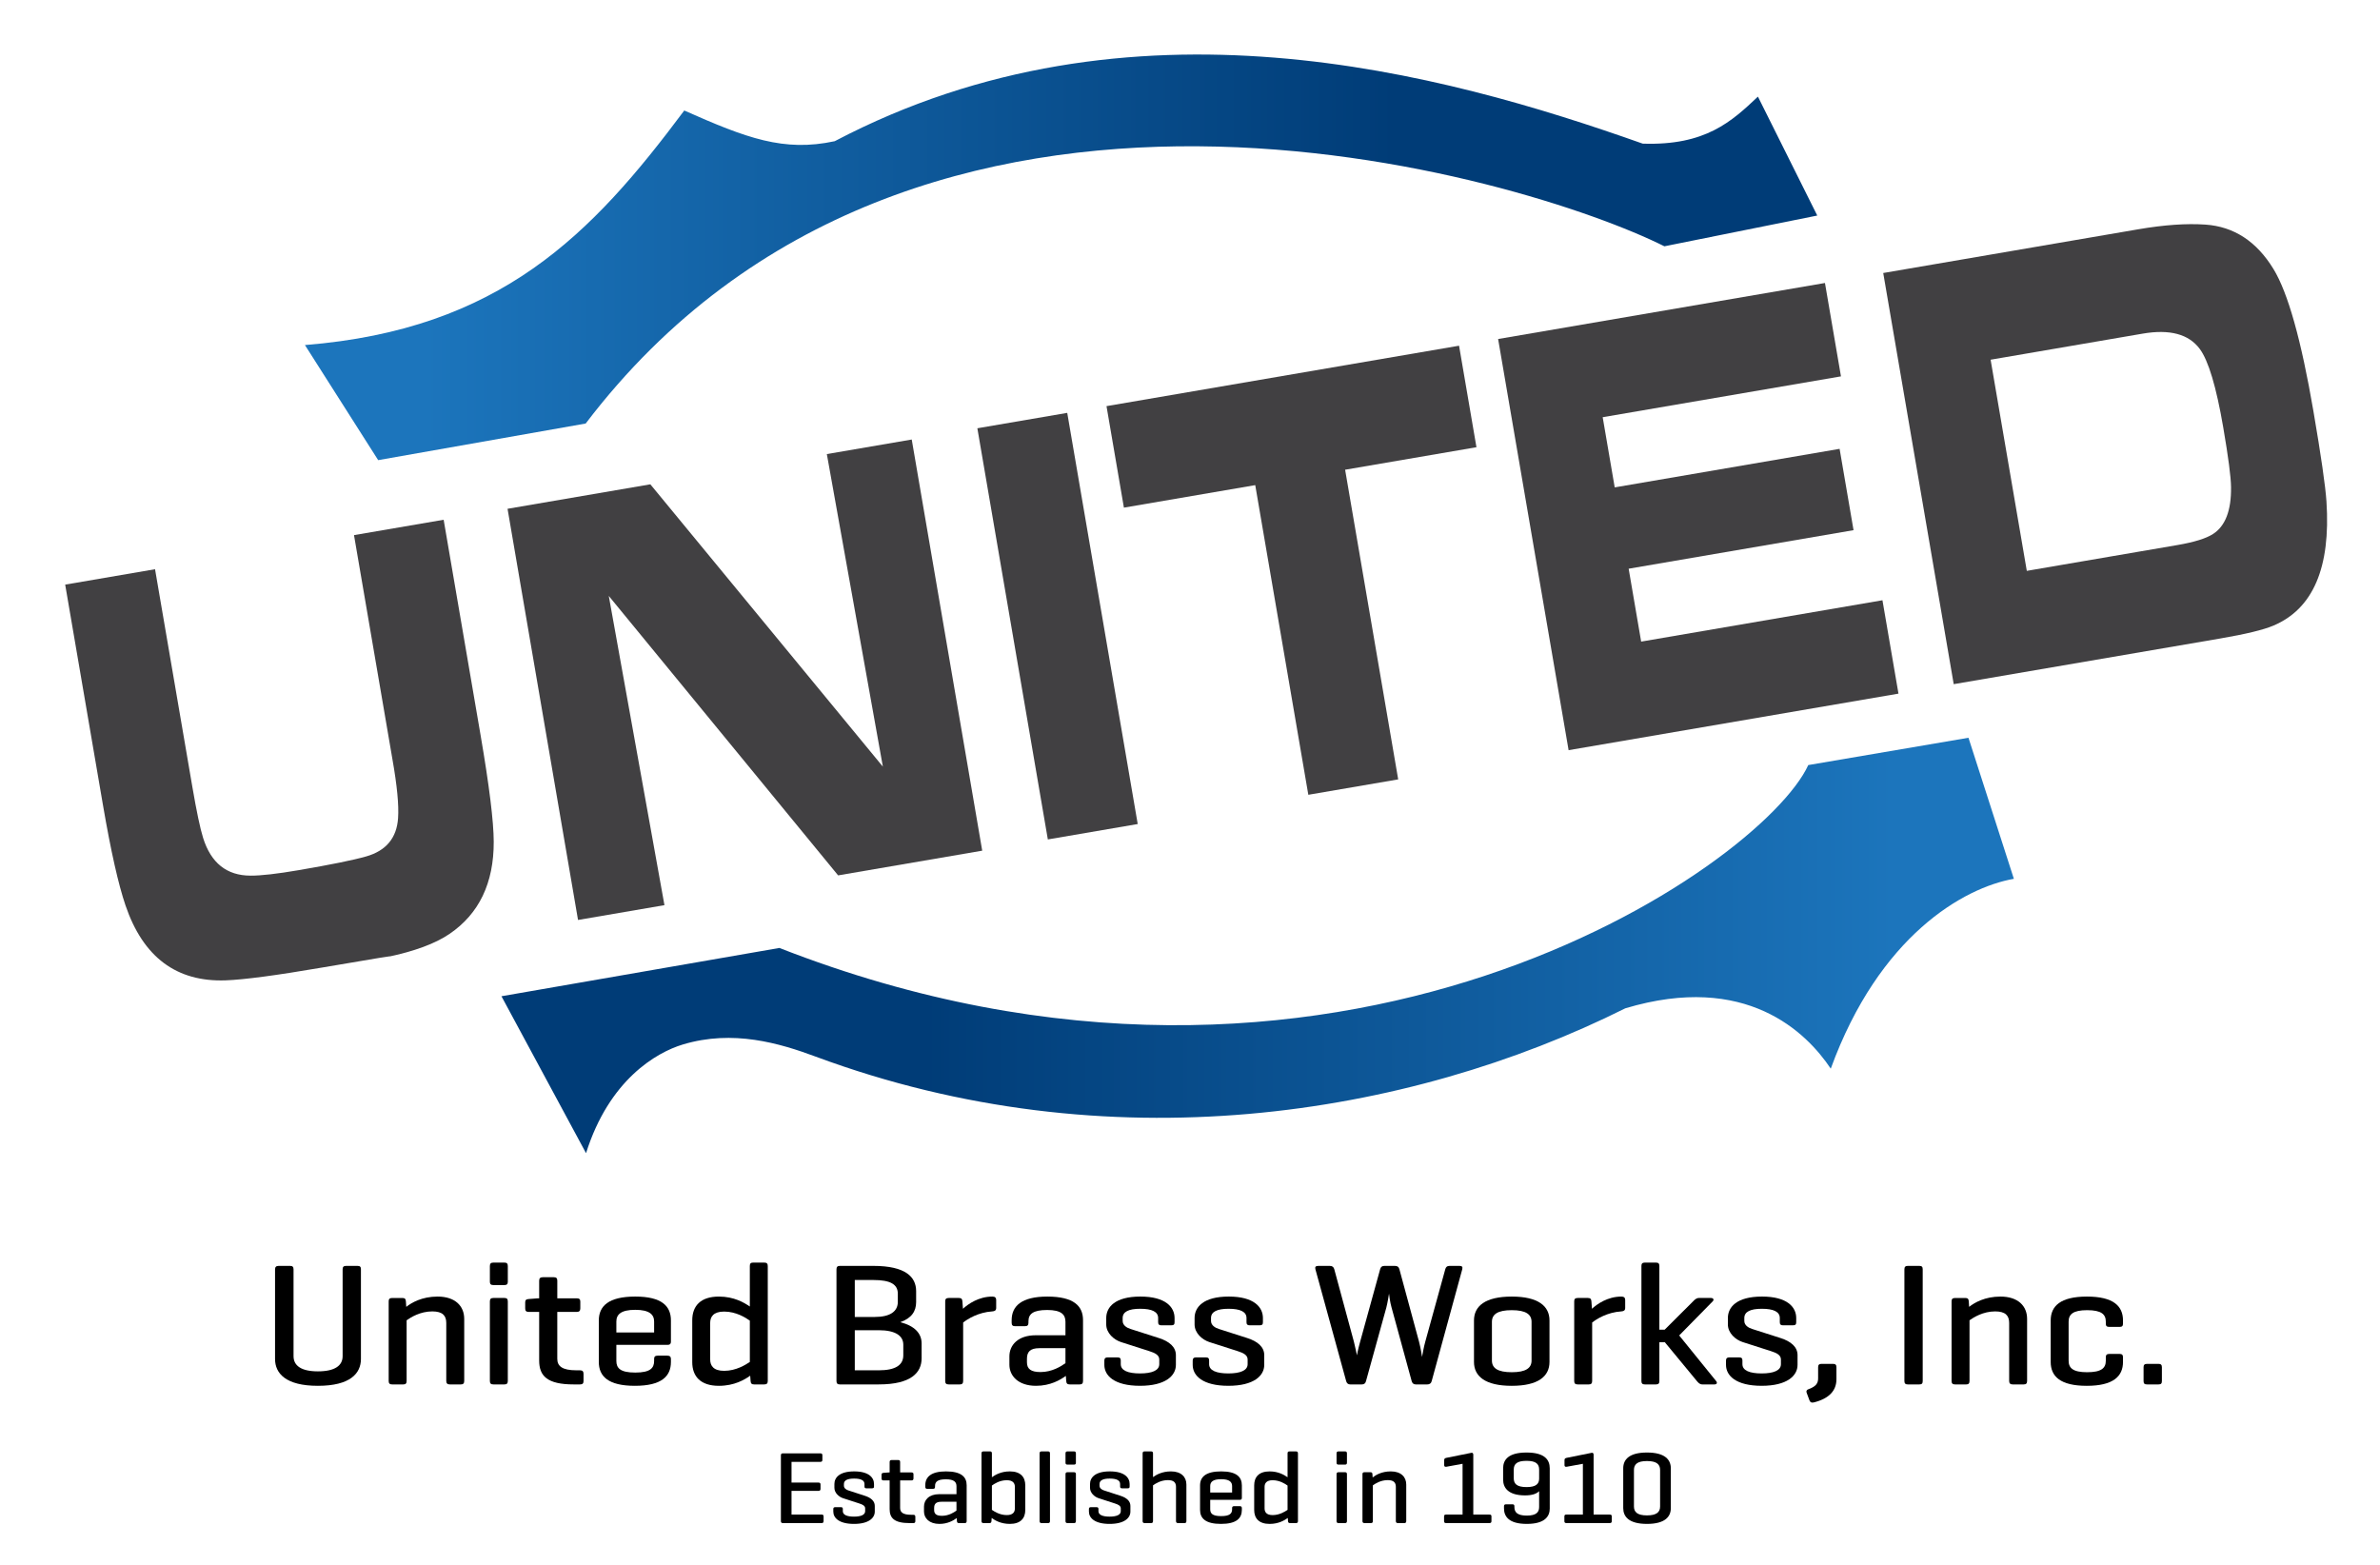 <?xml version="1.0" encoding="utf-8"?>
<!-- Generator: Adobe Illustrator 14.0.0, SVG Export Plug-In . SVG Version: 6.00 Build 43363)  -->
<!DOCTYPE svg PUBLIC "-//W3C//DTD SVG 1.1//EN" "http://www.w3.org/Graphics/SVG/1.1/DTD/svg11.dtd">
<svg version="1.1" id="Layer_1" xmlns="http://www.w3.org/2000/svg" xmlns:xlink="http://www.w3.org/1999/xlink" x="0px" y="0px"
	 width="301.667px" height="198.333px" viewBox="0 0 301.667 198.333" enable-background="new 0 0 301.667 198.333"
	 xml:space="preserve">
<g>
	<path fill="#414042" d="M8.262,74.105l11.39-1.952l4.405,25.695c0.074,0.434,0.151,0.879,0.229,1.337
		c0.066,0.383,0.101,0.587,0.105,0.611c0.528,3.08,0.979,5.216,1.352,6.411c0.997,3.183,2.997,4.779,6.002,4.787
		c1.333,0.008,3.377-0.225,6.131-0.697c4.084-0.7,6.932-1.279,8.542-1.739c2.523-0.721,3.869-2.339,4.038-4.858
		c0.113-1.644-0.126-4.131-0.716-7.463l-0.772-4.506L44.87,67.831l11.363-1.948l4.68,27.3c1.104,6.439,1.659,10.943,1.667,13.509
		c0.015,5.239-1.854,9.136-5.606,11.691c-1.801,1.227-4.442,2.202-7.925,2.931c1.506-0.312-1.254,0.137-8.282,1.341
		c-5.769,0.989-9.82,1.525-12.154,1.612c-6.237,0.23-10.472-2.935-12.705-9.496c-0.909-2.674-1.856-6.887-2.843-12.64L8.262,74.105z
		"/>
	<path fill="#414042" d="M73.266,116.612l-8.934-52.118l18.1-3.103l29.472,35.785l-7.102-39.619l10.762-1.845l8.934,52.118
		l-18.264,3.131L77.163,75.54l7.056,39.195L73.266,116.612z"/>
	<path fill="#414042" d="M132.815,106.405l-8.934-52.118l11.392-1.953l8.934,52.118L132.815,106.405z"/>
	<path fill="#414042" d="M165.831,100.745l-6.728-39.251l-16.647,2.854l-2.206-12.867l44.686-7.66l2.206,12.867l-16.648,2.854
		l6.728,39.251L165.831,100.745z"/>
	<path fill="#414042" d="M189.887,42.973l41.428-7.102l2.029,11.836l-30.202,5.177l1.525,8.896l28.504-4.886l1.767,10.309
		l-28.504,4.886l1.584,9.24l30.585-5.243l2.029,11.837l-41.811,7.167L189.887,42.973z"/>
	<path fill="#414042" d="M247.635,86.723l-8.934-52.118l32.338-5.543c3.267-0.56,6.099-0.757,8.495-0.592
		c3.612,0.246,6.49,2.125,8.632,5.634c1.828,2.989,3.514,8.988,5.059,18c0.973,5.677,1.525,9.5,1.656,11.468
		c0.551,8.369-1.697,13.615-6.745,15.737c-1.262,0.531-3.49,1.071-6.685,1.618L247.635,86.723z M256.899,72.361l19.084-3.271
		c2.136-0.366,3.643-0.834,4.522-1.404c1.558-1,2.318-2.977,2.281-5.932c-0.013-1.283-0.342-3.807-0.988-7.574
		c-0.881-5.141-1.872-8.457-2.973-9.945c-1.394-1.884-3.807-2.531-7.238-1.943l-19.276,3.305L256.899,72.361z"/>
</g>
<linearGradient id="SVGID_1_" gradientUnits="userSpaceOnUse" x1="38.651" y1="32.618" x2="230.339" y2="32.618">
	<stop  offset="0.079" style="stop-color:#1C75BC"/>
	<stop  offset="0.721" style="stop-color:#003C77"/>
</linearGradient>
<path fill-rule="evenodd" clip-rule="evenodd" fill="url(#SVGID_1_)" d="M230.339,27.322l-19.375,3.898
	C193.659,22.547,116.147-1.4,74.235,53.684l-26.301,4.643l-9.283-14.588c24.754-1.988,36.334-13.984,48.08-29.732
	c7.881,3.502,12.621,5.283,19.07,3.891c37.488-19.703,77.115-8.643,102.411,0.309c7.992,0.275,11.301-2.842,14.607-5.957
	L230.339,27.322z"/>
<linearGradient id="SVGID_2_" gradientUnits="userSpaceOnUse" x1="63.561" y1="119.844" x2="255.259" y2="119.844">
	<stop  offset="0.279" style="stop-color:#003C77"/>
	<stop  offset="0.921" style="stop-color:#1C75BC"/>
</linearGradient>
<path fill-rule="evenodd" clip-rule="evenodd" fill="url(#SVGID_2_)" d="M206.011,127.811c15.314-4.59,22.975,3.059,26.039,7.65
	c6.125-16.83,16.848-22.949,23.209-24.064l-5.754-17.881L229.2,96.979c-5.836,12.752-59.952,50.723-130.411,23.182l-35.229,6.121
	l10.721,19.891c2.924-9.283,8.889-12.754,12.254-13.771c6.383-1.932,12.309-0.154,16.85,1.531
	C140.463,147.699,178.439,141.582,206.011,127.811L206.011,127.811z"/>
<g>
	<path d="M37.208,171.908c0,1.193,0.957,1.922,3.086,1.922c2.153,0,3.134-0.729,3.134-1.922v-11.003c0-0.309,0.12-0.442,0.431-0.442
		h1.459c0.335,0,0.431,0.133,0.431,0.442v11.357c0,1.812-1.34,3.402-5.455,3.402c-4.091,0-5.431-1.591-5.431-3.402v-11.357
		c0-0.309,0.144-0.442,0.455-0.442h1.459c0.311,0,0.431,0.133,0.431,0.442V171.908z"/>
	<path d="M50.991,164.528c0.335,0,0.431,0.133,0.455,0.42l0.048,0.707c0.67-0.53,1.986-1.304,3.972-1.304
		c2.225,0,3.374,1.193,3.374,2.828v7.866c0,0.309-0.12,0.442-0.431,0.442H57.02c-0.311,0-0.455-0.133-0.455-0.442v-7.357
		c0-0.906-0.455-1.458-1.771-1.458c-1.531,0-2.728,0.751-3.254,1.127v7.689c0,0.309-0.12,0.442-0.431,0.442h-1.388
		c-0.335,0-0.455-0.133-0.455-0.442v-10.097c0-0.287,0.12-0.42,0.455-0.42H50.991z"/>
	<path d="M64.366,162.474c0,0.287-0.12,0.42-0.431,0.42h-1.388c-0.335,0-0.455-0.133-0.455-0.42v-1.989
		c0-0.309,0.12-0.442,0.455-0.442h1.388c0.311,0,0.431,0.133,0.431,0.442V162.474z M64.366,175.045c0,0.309-0.12,0.442-0.431,0.442
		h-1.388c-0.335,0-0.455-0.133-0.455-0.442V164.97c0-0.309,0.12-0.442,0.455-0.442h1.388c0.311,0,0.431,0.133,0.431,0.442V175.045z"
		/>
	<path d="M73.1,164.572c0.311,0,0.455,0.111,0.455,0.398v0.884c0,0.309-0.144,0.442-0.455,0.442h-2.464v5.943
		c0,0.928,0.622,1.458,2.417,1.458h0.455c0.311,0,0.455,0.132,0.455,0.442v0.928c0,0.31-0.144,0.42-0.455,0.42h-0.79
		c-3.374,0-4.378-1.083-4.378-3.027v-6.165h-1.316c-0.335,0-0.455-0.133-0.455-0.442v-0.773c0-0.287,0.12-0.397,0.455-0.419
		l1.172-0.089h0.144v-2.231c0-0.309,0.144-0.442,0.455-0.442h1.412c0.311,0,0.431,0.133,0.431,0.442v2.231H73.1z"/>
	<path d="M85.039,170.074c0,0.265-0.12,0.397-0.407,0.397h-6.508v2.033c0,0.906,0.479,1.48,2.393,1.48s2.393-0.575,2.393-1.48
		v-0.243c0-0.288,0.12-0.42,0.455-0.42h1.22c0.311,0,0.455,0.132,0.455,0.42v0.375c0,1.812-1.172,3.027-4.57,3.027
		s-4.57-1.215-4.57-3.027v-5.259c0-1.812,1.22-3.027,4.618-3.027c3.374,0,4.522,1.215,4.522,3.027V170.074z M78.125,168.903h4.785
		v-1.392c0-0.884-0.598-1.48-2.393-1.48c-1.818,0-2.393,0.597-2.393,1.48V168.903z"/>
	<path d="M95.089,174.383c-0.694,0.486-1.986,1.281-3.972,1.281c-2.321,0-3.374-1.193-3.374-3.005v-5.303
		c0-1.812,1.053-3.005,3.374-3.005c1.938,0,3.206,0.773,3.924,1.259v-5.126c0-0.309,0.096-0.442,0.431-0.442h1.388
		c0.335,0,0.455,0.133,0.455,0.442v14.561c0,0.309-0.12,0.442-0.455,0.442h-1.268c-0.335,0-0.431-0.133-0.455-0.442L95.089,174.383z
		 M90.017,172.328c0,0.773,0.407,1.436,1.771,1.436c1.507,0,2.728-0.773,3.254-1.126V167.4c-0.526-0.375-1.747-1.148-3.254-1.148
		c-1.364,0-1.771,0.663-1.771,1.436V172.328z"/>
	<path d="M106.455,175.487c-0.311,0-0.431-0.133-0.431-0.442v-14.141c0-0.309,0.12-0.442,0.431-0.442h4.235
		c4.115,0,5.431,1.414,5.431,3.204v1.392c0,1.149-0.574,2.033-2.01,2.541c1.818,0.464,2.704,1.414,2.704,2.695v1.878
		c0,1.812-1.316,3.314-5.431,3.314H106.455z M108.345,162.252v4.684h2.512c1.986,0,2.943-0.707,2.943-1.922v-1.017
		c0-1.215-0.957-1.746-3.11-1.746H108.345z M108.345,168.616v5.082h3.039c2.153,0,3.11-0.685,3.11-1.9v-1.348
		c0-1.105-0.957-1.834-3.11-1.834H108.345z"/>
	<path d="M126.267,164.771v1.016c0,0.31-0.167,0.42-0.479,0.442c-1.794,0.11-3.158,0.972-3.708,1.414v7.402
		c0,0.309-0.12,0.442-0.431,0.442h-1.388c-0.335,0-0.455-0.133-0.455-0.442v-10.097c0-0.287,0.12-0.42,0.455-0.42h1.268
		c0.335,0,0.431,0.133,0.455,0.42l0.072,0.95c0.646-0.597,1.986-1.547,3.732-1.547C126.099,164.352,126.267,164.484,126.267,164.771
		z"/>
	<path d="M128.229,167.334c0-1.768,1.244-2.983,4.522-2.983c3.374,0,4.522,1.215,4.522,2.983v7.711c0,0.309-0.12,0.442-0.431,0.442
		h-1.244c-0.335,0-0.431-0.133-0.455-0.442l-0.048-0.641c-0.694,0.508-1.962,1.259-3.78,1.259c-2.225,0-3.374-1.237-3.374-2.673
		v-1.061c0-1.436,1.101-2.673,3.326-2.673h3.78v-1.702c0-0.906-0.502-1.502-2.321-1.502s-2.369,0.53-2.369,1.437v0.177
		c0,0.309-0.12,0.441-0.455,0.441h-1.244c-0.311,0-0.431-0.132-0.431-0.441V167.334z M135.048,172.792v-1.9h-3.302
		c-1.196,0-1.579,0.486-1.579,1.348v0.442c0,0.862,0.526,1.237,1.723,1.237C133.349,173.918,134.498,173.189,135.048,172.792z"/>
	<path d="M146.796,167.069c0-0.795-0.79-1.171-2.273-1.171c-1.459,0-2.225,0.375-2.225,1.171v0.375c0,0.575,0.574,0.884,1.005,1.016
		l3.589,1.149c1.316,0.419,2.153,1.126,2.153,2.165v1.237c0,1.37-1.316,2.651-4.546,2.651c-3.254,0-4.522-1.281-4.522-2.651v-0.552
		c0-0.265,0.12-0.398,0.407-0.398h1.268c0.311,0,0.407,0.133,0.407,0.398v0.464c0,0.795,0.909,1.171,2.44,1.171
		c1.507,0,2.44-0.375,2.44-1.171v-0.597c0-0.53-0.479-0.817-1.268-1.061l-3.589-1.149c-0.885-0.287-1.866-1.127-1.866-2.231v-0.817
		c0-1.37,1.101-2.718,4.331-2.718c3.206,0,4.331,1.348,4.331,2.718v0.53c0,0.287-0.096,0.397-0.431,0.397h-1.244
		c-0.287,0-0.407-0.11-0.407-0.397V167.069z"/>
	<path d="M157.995,167.069c0-0.795-0.79-1.171-2.273-1.171c-1.459,0-2.225,0.375-2.225,1.171v0.375c0,0.575,0.574,0.884,1.005,1.016
		l3.589,1.149c1.316,0.419,2.153,1.126,2.153,2.165v1.237c0,1.37-1.316,2.651-4.546,2.651c-3.254,0-4.522-1.281-4.522-2.651v-0.552
		c0-0.265,0.12-0.398,0.407-0.398h1.268c0.311,0,0.407,0.133,0.407,0.398v0.464c0,0.795,0.909,1.171,2.44,1.171
		c1.507,0,2.44-0.375,2.44-1.171v-0.597c0-0.53-0.479-0.817-1.268-1.061l-3.589-1.149c-0.885-0.287-1.866-1.127-1.866-2.231v-0.817
		c0-1.37,1.101-2.718,4.331-2.718c3.206,0,4.331,1.348,4.331,2.718v0.53c0,0.287-0.096,0.397-0.431,0.397h-1.244
		c-0.287,0-0.407-0.11-0.407-0.397V167.069z"/>
	<path d="M179.864,170.074c0.239,0.906,0.359,1.812,0.383,1.922c0.024-0.11,0.215-1.281,0.407-1.922l2.536-9.191
		c0.072-0.265,0.215-0.42,0.526-0.42h1.292c0.311,0,0.407,0.133,0.335,0.42l-3.876,14.185c-0.072,0.287-0.263,0.42-0.574,0.42
		h-1.436c-0.287,0-0.455-0.155-0.526-0.42l-2.56-9.368c-0.191-0.641-0.287-1.568-0.311-1.723c-0.024,0.155-0.191,1.193-0.335,1.746
		l-2.584,9.346c-0.072,0.287-0.239,0.42-0.55,0.42h-1.436c-0.287,0-0.455-0.155-0.526-0.42l-3.9-14.185
		c-0.072-0.287,0.024-0.42,0.359-0.42h1.483c0.311,0,0.479,0.155,0.55,0.42l2.488,9.191c0.167,0.641,0.383,1.723,0.383,1.723
		s0.12-0.707,0.407-1.723l2.536-9.191c0.072-0.265,0.215-0.42,0.526-0.42h1.364c0.335,0,0.479,0.155,0.55,0.42L179.864,170.074z"/>
	<path d="M186.829,167.378c0-1.812,1.412-3.027,4.785-3.027s4.785,1.215,4.785,3.027v5.259c0,1.812-1.412,3.027-4.785,3.027
		s-4.785-1.215-4.785-3.027V167.378z M194.126,167.555c0-0.95-0.718-1.48-2.512-1.48s-2.512,0.53-2.512,1.48v4.905
		c0,0.95,0.718,1.48,2.512,1.48s2.512-0.53,2.512-1.48V167.555z"/>
	<path d="M205.994,164.771v1.016c0,0.31-0.167,0.42-0.479,0.442c-1.794,0.11-3.158,0.972-3.708,1.414v7.402
		c0,0.309-0.12,0.442-0.431,0.442h-1.388c-0.335,0-0.455-0.133-0.455-0.442v-10.097c0-0.287,0.12-0.42,0.455-0.42h1.268
		c0.335,0,0.431,0.133,0.455,0.42l0.072,0.95c0.646-0.597,1.986-1.547,3.732-1.547C205.827,164.352,205.994,164.484,205.994,164.771
		z"/>
	<path d="M217.527,175.067c0.167,0.199,0.096,0.42-0.215,0.42h-1.531c-0.335,0-0.502-0.199-0.694-0.42l-4.067-4.927h-0.694v4.927
		c0,0.287-0.12,0.42-0.431,0.42h-1.412c-0.311,0-0.431-0.133-0.431-0.42v-14.604c0-0.287,0.12-0.42,0.431-0.42h1.412
		c0.311,0,0.431,0.133,0.431,0.42v8.087h0.67l3.613-3.602c0.191-0.199,0.407-0.42,0.742-0.42h1.507c0.335,0,0.431,0.243,0.215,0.442
		l-4.235,4.309L217.527,175.067z"/>
	<path d="M225.591,167.069c0-0.795-0.79-1.171-2.273-1.171c-1.459,0-2.225,0.375-2.225,1.171v0.375c0,0.575,0.574,0.884,1.005,1.016
		l3.589,1.149c1.316,0.419,2.153,1.126,2.153,2.165v1.237c0,1.37-1.316,2.651-4.546,2.651c-3.254,0-4.522-1.281-4.522-2.651v-0.552
		c0-0.265,0.12-0.398,0.407-0.398h1.268c0.311,0,0.407,0.133,0.407,0.398v0.464c0,0.795,0.909,1.171,2.44,1.171
		c1.507,0,2.44-0.375,2.44-1.171v-0.597c0-0.53-0.479-0.817-1.268-1.061l-3.589-1.149c-0.885-0.287-1.866-1.127-1.866-2.231v-0.817
		c0-1.37,1.101-2.718,4.331-2.718c3.206,0,4.331,1.348,4.331,2.718v0.53c0,0.287-0.096,0.397-0.431,0.397h-1.244
		c-0.287,0-0.407-0.11-0.407-0.397V167.069z"/>
	<path d="M230.449,173.3c0-0.287,0.12-0.42,0.431-0.42h1.459c0.311,0,0.431,0.133,0.431,0.42v1.524c0,1.458-0.933,2.453-2.847,2.939
		c-0.287,0.066-0.455,0.022-0.574-0.265l-0.335-0.906c-0.12-0.287,0-0.441,0.287-0.53c0.885-0.331,1.148-0.729,1.148-1.348V173.3z"
		/>
	<path d="M243.705,175.045c0,0.309-0.096,0.442-0.431,0.442h-1.459c-0.311,0-0.431-0.133-0.431-0.442v-14.141
		c0-0.309,0.12-0.442,0.431-0.442h1.459c0.335,0,0.431,0.133,0.431,0.442V175.045z"/>
	<path d="M249.088,164.528c0.335,0,0.431,0.133,0.455,0.42l0.048,0.707c0.67-0.53,1.986-1.304,3.972-1.304
		c2.225,0,3.374,1.193,3.374,2.828v7.866c0,0.309-0.12,0.442-0.431,0.442h-1.388c-0.311,0-0.455-0.133-0.455-0.442v-7.357
		c0-0.906-0.455-1.458-1.771-1.458c-1.531,0-2.728,0.751-3.254,1.127v7.689c0,0.309-0.12,0.442-0.431,0.442h-1.388
		c-0.335,0-0.455-0.133-0.455-0.442v-10.097c0-0.287,0.12-0.42,0.455-0.42H249.088z"/>
	<path d="M269.091,167.378v0.398c0,0.309-0.12,0.42-0.431,0.42h-1.292c-0.335,0-0.455-0.111-0.455-0.42v-0.243
		c0-0.928-0.55-1.458-2.369-1.458c-1.794,0-2.345,0.53-2.345,1.458v4.949c0,0.928,0.55,1.458,2.345,1.458
		c1.818,0,2.369-0.53,2.369-1.458v-0.442c0-0.287,0.12-0.42,0.455-0.42h1.292c0.311,0,0.431,0.133,0.431,0.42v0.597
		c0,1.812-1.22,3.027-4.594,3.027s-4.57-1.215-4.57-3.027v-5.259c0-1.812,1.22-3.027,4.594-3.027S269.091,165.567,269.091,167.378z"
		/>
	<path d="M274.021,175.067c0,0.31-0.12,0.42-0.431,0.42h-1.436c-0.335,0-0.455-0.11-0.455-0.42V173.3c0-0.287,0.12-0.42,0.455-0.42
		h1.436c0.311,0,0.431,0.133,0.431,0.42V175.067z"/>
</g>
<g>
	<g>
		<path d="M99.23,193.063c-0.181,0-0.25-0.078-0.25-0.26v-8.32c0-0.182,0.069-0.26,0.25-0.26h4.744c0.18,0,0.263,0.065,0.263,0.247
			v0.585c0,0.182-0.083,0.247-0.263,0.247h-3.648v2.626h3.398c0.194,0,0.277,0.065,0.277,0.247v0.559
			c0,0.169-0.083,0.247-0.277,0.247h-3.398v3.003h3.8c0.18,0,0.264,0.052,0.264,0.234v0.598c0,0.182-0.083,0.247-0.264,0.247H99.23z
			"/>
		<path d="M109.574,188.11c0-0.468-0.458-0.689-1.317-0.689c-0.846,0-1.29,0.221-1.29,0.689v0.221c0,0.338,0.333,0.521,0.583,0.598
			l2.081,0.676c0.763,0.247,1.248,0.663,1.248,1.274v0.728c0,0.806-0.763,1.56-2.635,1.56c-1.886,0-2.622-0.754-2.622-1.56v-0.325
			c0-0.156,0.07-0.234,0.236-0.234h0.735c0.18,0,0.236,0.078,0.236,0.234v0.273c0,0.468,0.527,0.689,1.415,0.689
			c0.874,0,1.415-0.221,1.415-0.689v-0.351c0-0.312-0.277-0.481-0.735-0.624l-2.081-0.676c-0.513-0.169-1.082-0.663-1.082-1.313
			v-0.481c0-0.806,0.638-1.599,2.51-1.599c1.859,0,2.511,0.793,2.511,1.599v0.312c0,0.169-0.056,0.234-0.25,0.234h-0.721
			c-0.167,0-0.236-0.065-0.236-0.234V188.11z"/>
		<path d="M115.521,186.641c0.181,0,0.264,0.065,0.264,0.234v0.521c0,0.182-0.083,0.26-0.264,0.26h-1.428v3.497
			c0,0.546,0.36,0.858,1.401,0.858h0.263c0.181,0,0.264,0.078,0.264,0.26v0.546c0,0.182-0.083,0.247-0.264,0.247H115.3
			c-1.956,0-2.538-0.637-2.538-1.781v-3.627h-0.763c-0.194,0-0.263-0.078-0.263-0.26v-0.455c0-0.169,0.069-0.234,0.263-0.247
			l0.68-0.052h0.083v-1.313c0-0.182,0.083-0.26,0.263-0.26h0.818c0.181,0,0.25,0.078,0.25,0.26v1.313H115.521z"/>
		<path d="M117.281,188.266c0-1.04,0.721-1.755,2.622-1.755c1.956,0,2.622,0.715,2.622,1.755v4.538c0,0.182-0.069,0.26-0.25,0.26
			h-0.721c-0.194,0-0.25-0.078-0.263-0.26l-0.028-0.377c-0.402,0.299-1.138,0.741-2.191,0.741c-1.29,0-1.956-0.728-1.956-1.573
			v-0.624c0-0.845,0.638-1.573,1.928-1.573h2.191v-1.001c0-0.533-0.292-0.884-1.345-0.884c-1.054,0-1.374,0.312-1.374,0.845v0.104
			c0,0.182-0.069,0.26-0.263,0.26h-0.721c-0.181,0-0.25-0.078-0.25-0.26V188.266z M121.234,191.478v-1.118h-1.914
			c-0.693,0-0.916,0.286-0.916,0.793v0.26c0,0.507,0.305,0.728,0.999,0.728C120.249,192.141,120.915,191.711,121.234,191.478z"/>
		<path d="M124.67,193.063c-0.194,0-0.264-0.078-0.264-0.26v-8.567c0-0.182,0.069-0.26,0.264-0.26h0.804
			c0.18,0,0.25,0.078,0.25,0.26v3.016c0.402-0.286,1.138-0.741,2.275-0.741c1.345,0,1.956,0.702,1.956,1.768v3.12
			c0,1.066-0.61,1.768-1.956,1.768c-1.165,0-1.914-0.468-2.302-0.754l-0.028,0.39c-0.014,0.182-0.069,0.26-0.264,0.26H124.67z
			 M128.637,188.474c0-0.455-0.236-0.845-1.026-0.845c-0.902,0-1.582,0.455-1.887,0.676v3.081c0.305,0.208,0.985,0.663,1.887,0.663
			c0.791,0,1.026-0.39,1.026-0.845V188.474z"/>
		<path d="M133.086,192.804c0,0.182-0.069,0.26-0.25,0.26h-0.804c-0.194,0-0.264-0.078-0.264-0.26v-8.567
			c0-0.182,0.069-0.26,0.264-0.26h0.804c0.18,0,0.25,0.078,0.25,0.26V192.804z"/>
		<path d="M136.372,185.406c0,0.169-0.069,0.247-0.25,0.247h-0.804c-0.194,0-0.264-0.078-0.264-0.247v-1.17
			c0-0.182,0.069-0.26,0.264-0.26h0.804c0.18,0,0.25,0.078,0.25,0.26V185.406z M136.372,192.804c0,0.182-0.069,0.26-0.25,0.26
			h-0.804c-0.194,0-0.264-0.078-0.264-0.26v-5.929c0-0.182,0.069-0.26,0.264-0.26h0.804c0.18,0,0.25,0.078,0.25,0.26V192.804z"/>
		<path d="M141.974,188.11c0-0.468-0.458-0.689-1.317-0.689c-0.846,0-1.29,0.221-1.29,0.689v0.221c0,0.338,0.333,0.521,0.583,0.598
			l2.081,0.676c0.763,0.247,1.248,0.663,1.248,1.274v0.728c0,0.806-0.763,1.56-2.635,1.56c-1.886,0-2.622-0.754-2.622-1.56v-0.325
			c0-0.156,0.07-0.234,0.236-0.234h0.735c0.18,0,0.236,0.078,0.236,0.234v0.273c0,0.468,0.527,0.689,1.415,0.689
			c0.874,0,1.415-0.221,1.415-0.689v-0.351c0-0.312-0.277-0.481-0.735-0.624l-2.081-0.676c-0.513-0.169-1.082-0.663-1.082-1.313
			v-0.481c0-0.806,0.638-1.599,2.51-1.599c1.859,0,2.511,0.793,2.511,1.599v0.312c0,0.169-0.056,0.234-0.25,0.234h-0.721
			c-0.167,0-0.236-0.065-0.236-0.234V188.11z"/>
		<path d="M146.146,187.239c0.402-0.299,1.151-0.728,2.275-0.728c1.29,0,1.956,0.702,1.956,1.664v4.628
			c0,0.182-0.069,0.26-0.25,0.26h-0.805c-0.18,0-0.263-0.078-0.263-0.26v-4.33c0-0.533-0.264-0.858-1.026-0.858
			c-0.888,0-1.582,0.442-1.887,0.663v4.524c0,0.182-0.069,0.26-0.25,0.26h-0.804c-0.194,0-0.264-0.078-0.264-0.26v-8.567
			c0-0.182,0.069-0.26,0.264-0.26h0.804c0.18,0,0.25,0.078,0.25,0.26V187.239z"/>
		<path d="M157.405,189.878c0,0.156-0.069,0.234-0.236,0.234h-3.773v1.196c0,0.533,0.277,0.871,1.387,0.871
			c1.109,0,1.387-0.338,1.387-0.871v-0.143c0-0.169,0.069-0.247,0.264-0.247h0.708c0.18,0,0.264,0.078,0.264,0.247v0.221
			c0,1.066-0.68,1.781-2.649,1.781s-2.649-0.715-2.649-1.781v-3.094c0-1.066,0.708-1.781,2.677-1.781
			c1.956,0,2.622,0.715,2.622,1.781V189.878z M153.396,189.189h2.774v-0.819c0-0.52-0.347-0.871-1.387-0.871
			c-1.054,0-1.387,0.351-1.387,0.871V189.189z"/>
		<path d="M163.228,192.414c-0.402,0.286-1.151,0.754-2.302,0.754c-1.346,0-1.956-0.702-1.956-1.768v-3.12
			c0-1.066,0.61-1.768,1.956-1.768c1.124,0,1.858,0.455,2.274,0.741v-3.016c0-0.182,0.056-0.26,0.25-0.26h0.804
			c0.194,0,0.264,0.078,0.264,0.26v8.567c0,0.182-0.069,0.26-0.264,0.26h-0.735c-0.194,0-0.25-0.078-0.264-0.26L163.228,192.414z
			 M160.287,191.205c0,0.455,0.236,0.845,1.026,0.845c0.874,0,1.581-0.455,1.886-0.663v-3.081c-0.305-0.221-1.012-0.676-1.886-0.676
			c-0.791,0-1.026,0.39-1.026,0.845V191.205z"/>
		<path d="M170.727,185.406c0,0.169-0.069,0.247-0.25,0.247h-0.804c-0.194,0-0.264-0.078-0.264-0.247v-1.17
			c0-0.182,0.069-0.26,0.264-0.26h0.804c0.18,0,0.25,0.078,0.25,0.26V185.406z M170.727,192.804c0,0.182-0.069,0.26-0.25,0.26
			h-0.804c-0.194,0-0.264-0.078-0.264-0.26v-5.929c0-0.182,0.069-0.26,0.264-0.26h0.804c0.18,0,0.25,0.078,0.25,0.26V192.804z"/>
		<path d="M173.693,186.615c0.194,0,0.25,0.078,0.264,0.247l0.028,0.416c0.388-0.312,1.151-0.767,2.302-0.767
			c1.29,0,1.956,0.702,1.956,1.664v4.628c0,0.182-0.069,0.26-0.25,0.26h-0.805c-0.18,0-0.263-0.078-0.263-0.26v-4.33
			c0-0.533-0.264-0.858-1.026-0.858c-0.888,0-1.582,0.442-1.887,0.663v4.524c0,0.182-0.069,0.26-0.25,0.26h-0.804
			c-0.194,0-0.264-0.078-0.264-0.26v-5.941c0-0.169,0.069-0.247,0.264-0.247H173.693z"/>
		<path d="M186.491,184.158c0.111-0.026,0.25,0.013,0.25,0.234v7.592h2.039c0.18,0,0.263,0.052,0.263,0.234v0.598
			c0,0.182-0.083,0.247-0.263,0.247h-5.479c-0.18,0-0.264-0.065-0.264-0.247v-0.598c0-0.182,0.083-0.234,0.264-0.234h2.081v-6.435
			l-2.066,0.377c-0.167,0.026-0.264-0.039-0.264-0.208v-0.637c0-0.182,0.097-0.247,0.264-0.286L186.491,184.158z"/>
		<path d="M196.432,191.217c0,0.975-0.596,1.95-2.913,1.95s-2.885-0.988-2.885-1.95v-0.286c0-0.169,0.069-0.247,0.263-0.247h0.805
			c0.18,0,0.25,0.078,0.25,0.247v0.104c0,0.624,0.333,1.079,1.567,1.079c1.221,0,1.567-0.442,1.567-1.079v-2.015
			c-0.319,0.325-0.874,0.533-1.775,0.533c-2.108,0-2.788-0.936-2.788-2.002v-1.43c0-1.066,0.638-2.002,2.968-2.002
			c2.316,0,2.94,0.936,2.94,2.002V191.217z M195.087,186.29c0-0.702-0.375-1.118-1.595-1.118c-1.234,0-1.623,0.416-1.623,1.118
			v1.079c0,0.715,0.388,1.131,1.623,1.131c1.179,0,1.595-0.39,1.595-1.079V186.29z"/>
		<path d="M201.741,184.158c0.111-0.026,0.25,0.013,0.25,0.234v7.592h2.039c0.18,0,0.263,0.052,0.263,0.234v0.598
			c0,0.182-0.083,0.247-0.263,0.247h-5.479c-0.18,0-0.264-0.065-0.264-0.247v-0.598c0-0.182,0.083-0.234,0.264-0.234h2.081v-6.435
			l-2.066,0.377c-0.167,0.026-0.264-0.039-0.264-0.208v-0.637c0-0.182,0.097-0.247,0.264-0.286L201.741,184.158z"/>
		<path d="M205.746,186.121c0-1.066,0.693-2.002,3.01-2.002s3.023,0.936,3.023,2.002v5.044c0,1.066-0.707,2.002-3.023,2.002
			s-3.01-0.936-3.01-2.002V186.121z M210.42,186.329c0-0.702-0.43-1.131-1.664-1.131s-1.651,0.429-1.651,1.131v4.628
			c0,0.702,0.417,1.131,1.651,1.131s1.664-0.429,1.664-1.131V186.329z"/>
	</g>
</g>
</svg>
